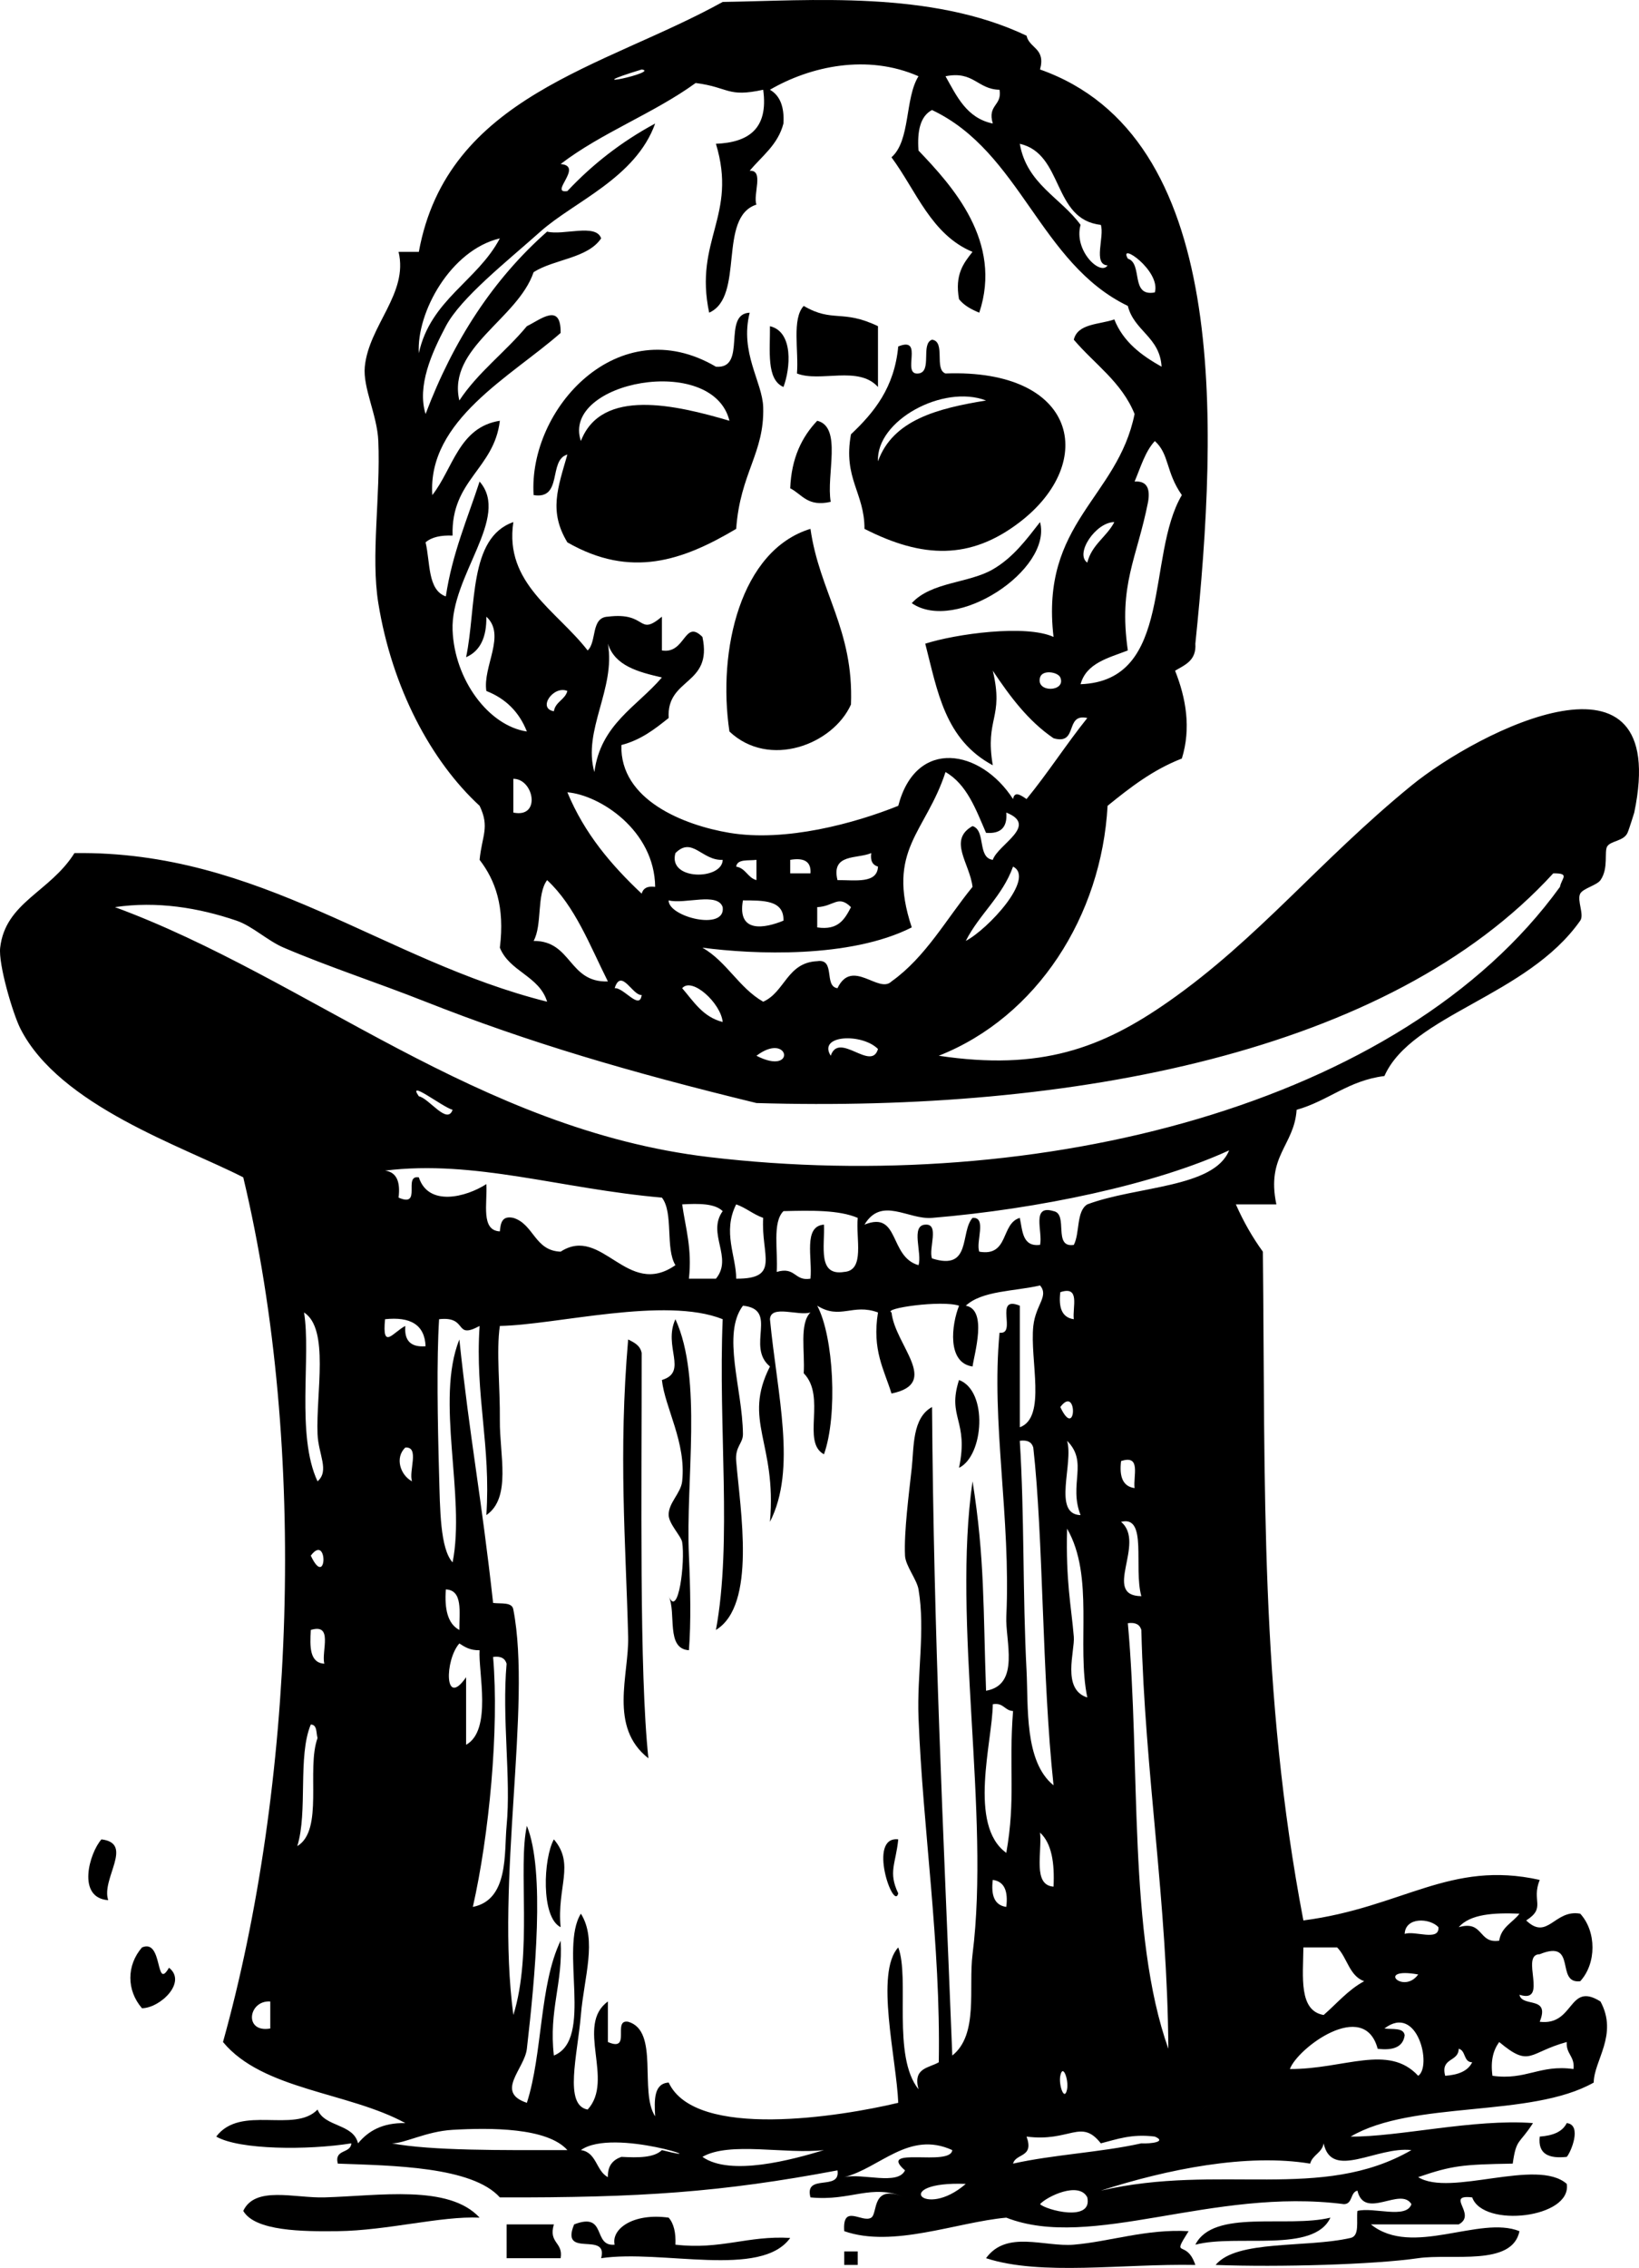 <?xml version="1.0" encoding="utf-8"?>
<!-- Generator: Adobe Illustrator 13.0.1, SVG Export Plug-In . SVG Version: 6.00 Build 14948)  -->
<!DOCTYPE svg PUBLIC "-//W3C//DTD SVG 1.1//EN" "http://www.w3.org/Graphics/SVG/1.1/DTD/svg11.dtd">
<svg version="1.1" id="skull_top_hat_xA0_Image_1_" xmlns="http://www.w3.org/2000/svg" xmlns:xlink="http://www.w3.org/1999/xlink"
	 x="0px" y="0px" width="216.93px" height="300.049px" viewBox="0 0 216.93 300.049" enable-background="new 0 0 216.93 300.049"
	 xml:space="preserve">
<g>
	<path fill-rule="evenodd" clip-rule="evenodd" d="M75.095,60.136c-2.563,0.713-0.562,5.993-4.468,5.363
		c-0.73-11.396,11.228-24.576,24.13-16.981c4.206,0.334,0.751-6.995,4.468-7.149c-1.339,5.31,1.691,9.146,1.788,12.512
		c0.174,6.075-3.047,8.693-3.575,16.087c-7.039,4.183-13.93,6.612-22.343,1.787C72.625,67.674,73.812,64.61,75.095,60.136z
		 M76.883,58.349c2.721-7.086,12.551-4.769,19.662-2.682C94.328,46.664,74.229,50.501,76.883,58.349z"/>
	<path fill-rule="evenodd" clip-rule="evenodd" d="M101.907,43.156c3.156,0.747,2.7,5.637,1.788,8.043
		C101.406,50.211,101.939,46.4,101.907,43.156z"/>
	<path fill-rule="evenodd" clip-rule="evenodd" d="M123.356,44.943c1.855,0.229,0.244,3.926,1.787,4.469
		c17.442-0.648,20.162,11.732,9.831,19.662c-6.536,5.016-12.843,4.82-20.556,0.894c0.017-4.783-2.859-6.673-1.787-12.512
		c3.066-2.893,5.746-6.171,6.256-11.619c3.518-1.432,0.311,3.86,2.682,3.575C123.425,49.182,121.813,45.485,123.356,44.943z
		 M116.206,61.03c1.968-5.48,7.895-7.001,14.3-8.043C124.86,50.81,115.94,55.62,116.206,61.03z"/>
	<path fill-rule="evenodd" clip-rule="evenodd" d="M108.163,55.667c3.346,0.825,1.165,7.177,1.788,10.725
		c-3.091,0.707-3.773-0.994-5.363-1.788C104.748,60.593,106.134,57.81,108.163,55.667z"/>
	<path fill-rule="evenodd" clip-rule="evenodd" d="M137.655,69.074c1.643,6.333-11.178,14.737-16.98,10.724
		c2.601-2.841,7.518-2.611,10.726-4.468C134.13,73.748,135.876,71.345,137.655,69.074z"/>
	<path fill-rule="evenodd" clip-rule="evenodd" d="M107.269,69.967c1.184,8.349,5.747,13.32,5.363,23.237
		c-2.391,5.32-10.846,8.531-16.087,3.575C94.933,86.025,98.018,72.782,107.269,69.967z"/>
	<path fill-rule="evenodd" clip-rule="evenodd" d="M87.607,182.575c3.522-1.069,0.12-4.434,1.788-8.042
		c3.629,7.934,1.338,21.228,1.787,31.279c0.195,4.354,0.288,8.833,0,12.513c-3.095-0.182-1.627-4.927-2.681-7.15
		c1.288,3.036,2.205-4.561,1.787-7.149c-0.127-0.788-1.755-2.406-1.787-3.574c-0.045-1.615,1.615-2.888,1.787-4.469
		C90.849,190.852,88,186.239,87.607,182.575z"/>
	<path fill-rule="evenodd" clip-rule="evenodd" d="M83.139,177.214c0.796,0.396,1.599,0.784,1.788,1.787
		c0.019,18.068-0.336,42.223,0.894,53.624c-5.301-4.141-2.555-11.058-2.682-16.088C82.827,204.164,81.832,192.364,83.139,177.214z"
		/>
	<path fill-rule="evenodd" clip-rule="evenodd" d="M126.932,182.575c3.856,1.439,3.292,10.026,0,11.618
		C128.259,187.887,125.319,187.566,126.932,182.575z"/>
	<path fill-rule="evenodd" clip-rule="evenodd" d="M13.429,243.349c4.361,0.533-0.075,5.214,0.894,8.044
		C10.104,251.095,11.84,245.128,13.429,243.349z"/>
	<path fill-rule="evenodd" clip-rule="evenodd" d="M73.308,243.349c2.82,3.296,0.374,6.303,0.894,11.618
		C71.561,253.663,71.921,245.843,73.308,243.349z"/>
	<path fill-rule="evenodd" clip-rule="evenodd" d="M18.792,257.648c2.817-1.225,1.738,5.868,3.575,2.682
		c2.429,1.912-1.163,5.33-3.575,5.361C16.741,263.326,16.741,260.014,18.792,257.648z"/>
	<path fill-rule="evenodd" clip-rule="evenodd" d="M207.366,280.885c2.092,0.229,0.516,3.927,0,4.469
		c-2.338,0.252-3.845-0.326-3.574-2.682C205.456,282.55,206.777,282.085,207.366,280.885z"/>
	<path fill-rule="evenodd" clip-rule="evenodd" d="M63.477,293.396c-5.108-0.236-12.191,1.705-18.768,1.788
		c-4.622,0.058-10.966,0.007-12.512-2.681c1.564-3.346,6.777-1.679,10.725-1.787C50.188,290.516,59.389,288.96,63.477,293.396z"/>
	<path fill-rule="evenodd" clip-rule="evenodd" d="M158.211,296.972c2.392-4.759,12.122-2.177,17.875-3.575
		C173.878,298.146,163.732,295.537,158.211,296.972z"/>
	<path fill-rule="evenodd" clip-rule="evenodd" d="M67.052,294.291c2.085,0,4.171,0,6.256,0c-0.739,2.526,1.26,2.315,0.894,4.468
		c-2.383,0-4.767,0-7.15,0C67.052,297.271,67.052,295.779,67.052,294.291z"/>
	<path fill-rule="evenodd" clip-rule="evenodd" d="M157.318,295.185c-2.382,3.783-0.31,0.908,0.893,4.469
		c-9.567-0.188-20.441,1.481-27.705-0.895c2.717-3.748,7.729-1.463,11.618-1.787C146.848,296.579,151.746,294.862,157.318,295.185z"
		/>
	<path fill-rule="evenodd" clip-rule="evenodd" d="M111.738,297.866c0.596,0,1.192,0,1.788,0c0,0.595,0,1.191,0,1.787
		c-0.596,0-1.192,0-1.788,0C111.738,299.058,111.738,298.461,111.738,297.866z"/>
	<path fill-rule="evenodd" clip-rule="evenodd" d="M178.767,282.672c6.338,0.061,16.286-2.375,24.131-1.787
		c-1.821,2.854-2.203,1.972-2.682,5.363c-6.64,0.113-8.032,0.251-12.511,1.787c4.223,2.655,15.726-2.586,19.661,0.893
		c0.719,4.527-11.07,5.871-12.513,1.789c-3.676-0.419,0.702,2.246-1.787,3.574c-3.872,0-7.745,0-11.618,0
		c5.463,4.399,14.363-1.231,19.662,0.894c-0.952,4.694-8.968,2.929-13.405,3.574c-5.831,0.849-18.463,1.211-26.812,0.895
		c2.787-3.366,11.931-2.221,17.874-3.575c1.214-0.276,0.742-2.238,0.895-3.574c2.136-0.545,6.484,1.121,7.149-0.895
		c-1.439-2.357-6.207,2.164-7.149-1.787c-0.972,0.221-0.606,1.776-1.787,1.787c-17.423-2.243-33.391,6.192-44.687,1.787
		c-6.567,0.594-15.007,4.044-21.45,1.788c-0.27-3.716,2.38-1.027,3.575-1.788c0.92-0.586-0.06-4.576,4.469-2.68
		c-4.5-1.88-7.118,0.542-12.513,0c-0.86-3.245,4.016-0.751,3.576-3.576c-15.398,2.899-26.058,3.626-44.687,3.576
		c-3.676-4.1-14.281-4.204-21.449-4.469c-0.492-1.981,1.707-1.273,1.788-2.682c-5.731,0.921-14.832,0.872-17.875-0.895
		c3.228-4.27,10.336-0.389,13.406-3.574c0.934,2.343,4.724,1.83,5.362,4.469c1.346-1.634,3.221-2.737,6.256-2.682
		c-7.512-4.106-18.876-4.36-24.13-10.724c9.38-33.635,11.333-78.206,2.681-114.396c-8.003-4.103-24.296-9.448-29.492-19.662
		c-1.003-1.972-2.936-8.527-2.682-10.725c0.697-6.019,6.586-7.335,9.832-12.512c24.666-0.342,40.828,14.228,62.56,19.662
		c-1.044-3.425-4.979-3.958-6.256-7.15c0.679-5.445-0.61-8.922-2.681-11.619c0.313-3.218,1.367-4.307,0-7.15
		c-6.436-5.922-11.593-15.611-13.406-26.812c-1.014-6.266,0.308-14.174,0-21.449c-0.146-3.457-2.062-7.023-1.788-9.832
		c0.536-5.465,5.792-9.687,4.469-15.192c0.894,0,1.787,0,2.681,0C59.208,12.67,79.931,8.965,95.651,0.257
		c11.513-0.169,27.576-1.563,40.217,4.468c0.382,1.705,2.554,1.617,1.787,4.469c25.01,8.828,23.613,46.235,20.556,75.966
		c0.152,2.237-1.372,2.798-2.682,3.575c1.432,3.608,2.148,7.578,0.895,11.619c-3.86,1.501-6.869,3.855-9.831,6.255
		c-0.796,14.547-9.297,27.917-22.343,33.068c13.476,2.017,21.571-0.988,30.387-7.15c11.92-8.333,19.937-18.605,32.174-28.599
		c8.918-7.282,34.423-20.181,29.492,3.575c0.008-0.033-0.664,2.165-0.893,2.681c-0.495,1.109-2.194,1.036-2.682,1.788
		c-0.441,0.68,0.21,2.891-0.895,4.469c-0.48,0.687-2.31,1.09-2.681,1.787c-0.466,0.878,0.565,2.77,0,3.575
		c-7.031,10.018-22.307,12.43-25.918,20.556c-4.774,0.588-7.433,3.292-11.619,4.469c-0.316,4.747-4.043,6.085-2.68,12.512
		c-1.788,0-3.575,0-5.362,0c1.003,2.272,2.194,4.359,3.574,6.257c0.33,31.419-0.421,58.189,5.362,88.478
		c13.12-1.707,19.379-8.018,31.281-5.362c-1.138,2.8,0.885,3.654-1.789,5.362c2.847,2.74,3.741-1.512,7.15-0.894
		c2.163,2.353,2.163,6.583,0,8.938c-3.37,0.39-0.312-5.646-5.361-3.574c-2.668,0.014,1.26,6.622-2.682,5.361
		c0.36,1.725,4.093,0.078,2.682,3.575c4.635,0.562,3.757-5.377,8.042-2.682c2.379,4.397-0.877,7.819-0.893,10.725
		C202.564,280.255,187.019,277.816,178.767,282.672z M84.927,9.194C75.589,12.055,87.472,9.519,84.927,9.194L84.927,9.194z
		 M96.545,110.185c7.451,1.246,16.62-1.271,22.343-3.575c2.373-9.083,10.954-7.481,15.193-0.894c0.188-1.08,0.992-0.549,1.787,0
		c2.818-3.437,5.26-7.252,8.043-10.725c-3.054-0.67-1.135,3.631-4.469,2.682c-3.365-2.294-5.775-5.544-8.042-8.938
		c1.509,6.333-1.066,6.225,0,12.512c-6.346-3.4-7.312-9.784-8.938-16.087c4.009-1.285,13.285-2.579,16.979-0.894
		c-1.771-15.178,8.475-18.338,10.726-29.493c-1.714-4.244-5.31-6.606-8.044-9.831c0.517-2.165,3.375-1.988,5.363-2.681
		c1.187,2.982,3.586,4.755,6.255,6.255c-0.226-3.943-3.632-4.708-4.468-8.043c-11.658-5.62-14.178-20.38-25.918-25.917
		c-1.561,0.822-1.973,2.794-1.787,5.362c4.518,4.724,11.166,12.061,8.044,21.45c-1.058-0.434-2.026-0.953-2.682-1.788
		c-0.581-3.261,0.601-4.76,1.787-6.255c-5.466-2.28-7.431-8.061-10.724-12.513c2.537-2.228,1.747-7.785,3.574-10.724
		c-6.788-2.981-14.315-1.324-19.662,1.787c1.326,0.76,1.922,2.249,1.788,4.468c-0.737,2.838-2.853,4.297-4.469,6.256
		c1.938-0.151,0.405,3.17,0.895,4.469c-5.17,1.682-1.507,12.198-6.256,14.3c-2.038-9.611,3.787-12.814,0.894-22.343
		c4.291-0.178,6.976-1.962,6.256-7.15c-4.783,1.042-4.448-0.308-8.937-0.894c-5.524,4.01-12.481,6.585-17.875,10.725
		c3.134,0.243-1.614,3.958,0.894,3.575c3.317-3.536,7.166-6.539,11.619-8.938c-2.585,7.216-10.734,10.323-15.193,14.3
		c-4.508,4.021-10.516,8.743-12.512,12.512c-1.89,3.571-3.826,7.922-2.681,11.618c3.677-9.729,8.962-17.849,16.087-24.13
		c2.137,0.544,6.484-1.122,7.149,0.894c-1.799,2.669-6.206,2.731-8.937,4.469c-2.117,6.232-11.449,9.989-9.831,16.981
		c2.489-3.767,6.104-6.409,8.937-9.831c1.839-0.897,4.532-3.188,4.468,0.894c-6.493,5.725-17.66,11.529-16.98,21.45
		c2.748-3.508,3.518-8.995,8.937-9.832c-0.751,6.4-6.478,7.822-6.256,15.193c-1.556-0.067-2.779,0.2-3.575,0.894
		c0.636,2.642,0.246,6.308,2.681,7.15c0.855-5.7,2.857-10.251,4.469-15.193c4.137,4.719-3.851,12.447-3.575,19.662
		c0.251,6.542,4.745,12.637,9.832,13.406c-1.007-2.569-2.794-4.356-5.362-5.362c-0.504-3.237,2.652-7.408,0-9.831
		c0.043,2.725-0.812,4.55-2.681,5.362c1.391-6.653,0.281-15.805,6.255-17.874c-1.227,8.089,5.742,11.696,9.832,16.98
		c1.245-1.139,0.389-4.377,2.681-4.468c5.296-0.667,3.89,2.704,7.149,0c0,1.489,0,2.979,0,4.468
		c3.138,0.524,2.939-4.224,5.363-1.787c1.386,6.451-4.778,5.351-4.469,10.724c-1.824,1.453-3.653,2.901-6.256,3.575
		C82.019,105.843,90.533,109.179,96.545,110.185z M131.4,16.344c-0.738-2.526,1.259-2.315,0.893-4.468
		c-2.929-0.05-3.415-2.542-7.149-1.787C126.646,12.758,127.947,15.625,131.4,16.344z M143.019,29.75
		c-0.95,3.393,2.642,6.811,3.574,5.362c-1.974-0.111-0.379-3.791-0.893-5.362c-6.446-0.704-4.889-9.412-10.726-10.725
		C135.904,24.352,140.382,26.13,143.019,29.75z M55.434,46.73c1.547-7.092,7.743-9.536,10.725-15.193
		C59.648,33.08,55.11,41.33,55.434,46.73z M152.85,38.687c0.81-2.883-4.906-6.793-3.575-4.468
		C151.308,34.866,149.54,39.314,152.85,38.687z M150.168,63.711c1.604-0.115,2.092,0.888,1.787,2.682
		c-1.491,7.573-3.938,10.92-2.681,19.662c-2.579,0.996-5.487,1.663-6.256,4.468c12.355-0.455,8.646-16.973,13.405-25.023
		c-2.155-3.084-1.627-5.389-3.574-7.15C151.558,59.738,150.969,61.832,150.168,63.711z M143.911,74.436
		c0.586-2.393,2.561-3.398,3.576-5.362C145.04,69.069,142.222,73.261,143.911,74.436z M78.67,102.141
		c0.825-6.325,5.644-8.656,8.937-12.512c-3.148-0.725-6.215-1.53-7.149-4.468C81.508,91.126,77.089,96.638,78.67,102.141z
		 M140.337,89.629c-0.303-0.723-2.373-1.078-2.682,0C137.064,91.7,141.148,91.562,140.337,89.629z M73.308,94.098
		c0.214-1.275,1.472-1.508,1.787-2.681C73.255,90.633,71.083,93.734,73.308,94.098z M120.675,122.696
		c-8.167,4.136-20.99,3.571-27.705,2.682c3.22,1.844,4.823,5.306,8.043,7.15c2.885-1.286,3.157-5.185,7.149-5.363
		c2.468-0.383,0.838,3.333,2.682,3.575c1.939-4.042,5.454,0.79,7.15-0.894c4.524-3.22,7.244-8.246,10.724-12.512
		c-0.349-3.089-3.296-6.191,0-8.043c1.812,0.57,0.589,4.178,2.682,4.468c0.702-2.059,6.112-4.539,1.787-6.255
		c0.162,1.95-0.732,2.843-2.682,2.681c-1.351-3.118-2.528-6.409-5.362-8.043C122.542,110.164,117.252,112.387,120.675,122.696z
		 M67.945,107.504c3.698,0.774,2.723-4.464,0-4.469C67.945,104.524,67.945,106.014,67.945,107.504z M75.095,104.822
		c2.267,5.479,5.84,9.652,9.832,13.406c0.197-0.696,0.748-1.039,1.787-0.894C86.634,109.843,79.378,105.177,75.095,104.822z
		 M89.395,112.866c-1.044,3.666,6.213,3.59,6.256,0.894C92.905,113.892,91.632,110.615,89.395,112.866z M110.845,116.441
		c2.369-0.014,5.262,0.496,5.361-1.788c-0.696-0.197-1.039-0.748-0.893-1.787C113.433,113.666,109.979,112.894,110.845,116.441z
		 M100.12,116.441c0-0.894,0-1.788,0-2.682c-1.052,0.14-2.538-0.153-2.682,0.894C98.714,114.867,98.946,116.125,100.12,116.441z
		 M104.588,115.547c0.894,0,1.788,0,2.681,0c0.115-1.605-0.888-2.092-2.681-1.788C104.588,114.355,104.588,114.951,104.588,115.547z
		 M127.825,124.484c2.891-1.506,9.258-8.309,6.256-9.832C132.668,118.602,129.632,120.929,127.825,124.484z M100.12,145.933
		c-16.824-4.096-30.114-8.004-43.793-13.405c-6.471-2.556-12.754-4.583-18.768-7.15c-2.181-0.931-4.129-2.85-6.256-3.575
		c-5.01-1.708-10.539-2.611-16.087-1.787c25.594,9.432,48,29.43,78.647,33.067c43.389,5.149,91.626-6.725,112.608-35.749
		c0.197-1.124,1.392-1.827-0.893-1.787C183.805,139.359,141.679,147.179,100.12,145.933z M70.627,124.484
		c5.084-0.02,4.594,5.535,9.831,5.362c-2.391-4.759-4.337-9.963-8.043-13.405C71.004,118.308,71.795,122.375,70.627,124.484z
		 M95.651,120.016c-0.666-2.016-5.013-0.35-7.149-0.894C88.412,121.284,96.083,123.239,95.651,120.016z M103.695,121.803
		c0.083-2.764-2.699-2.663-5.363-2.681C97.533,123.55,101.271,122.801,103.695,121.803z M108.163,120.016c0,0.894,0,1.787,0,2.681
		c2.807,0.424,3.652-1.114,4.469-2.681C110.931,118.34,110.387,119.918,108.163,120.016z M84.927,131.634
		c-1.19,0.133-2.697-3.634-3.575-0.895C82.54,130.609,84.677,133.746,84.927,131.634z M95.651,135.209
		c-0.246-2.487-4.059-6.001-5.362-4.469C91.808,132.498,93.031,134.552,95.651,135.209z M109.951,139.678
		c1.099-3.284,5.38,2.166,6.255-0.895C114.111,136.67,108.193,136.89,109.951,139.678z M100.12,139.678
		C105.474,142.431,104.497,136.37,100.12,139.678L100.12,139.678z M59.902,146.827c-1.323-0.347-6.099-4.126-4.468-1.788
		C56.777,145.29,59.197,148.883,59.902,146.827z M123.356,161.127c-3.164,0.262-6.674-2.875-8.938,0.893
		c4.688-1.9,3.221,4.253,7.15,5.363c0.514-1.57-1.08-5.252,0.894-5.363c1.938-0.15,0.404,3.17,0.894,4.469
		c5.273,1.699,3.679-3.471,5.362-5.361c1.938-0.15,0.405,3.17,0.895,4.469c3.962,0.686,2.821-3.731,5.361-4.469
		c0.376,1.709,0.323,3.848,2.681,3.574c0.397-1.688-1.215-5.386,1.787-4.469c2.013,0.371-0.133,4.901,2.682,4.469
		c0.817-1.565,0.308-4.459,1.787-5.362c6.466-2.435,16.772-2.158,18.769-7.149C152.933,156.686,137.428,159.963,123.356,161.127z
		 M52.753,158.445c3.176,1.39,0.539-3.035,2.681-2.681c1.277,3.915,6.252,2.624,8.938,0.894c0.153,2.528-0.769,6.131,1.787,6.256
		c0.101-1.091,0.268-2.115,1.787-1.787c2.731,0.844,2.801,4.349,6.256,4.469c5.505-3.564,8.777,6.261,15.193,1.787
		c-1.36-2.215-0.221-6.93-1.788-8.938c-13.471-1.178-24.757-5.032-36.643-3.574C52.537,155.086,53.002,156.408,52.753,158.445z
		 M91.182,169.17c1.192,0,2.383,0,3.575,0c2.321-2.798-1.248-5.96,0.894-8.938c-1.056-1.029-3.159-1.012-5.362-0.894
		C90.729,162.473,91.621,165.156,91.182,169.17z M97.438,169.17c5.91,0.042,3.269-3.075,3.575-8.043
		c-1.323-0.465-2.253-1.322-3.575-1.788C95.59,162.992,97.455,166.227,97.438,169.17z M102.801,168.275
		c2.526-0.738,2.315,1.26,4.468,0.895c0.278-2.701-0.993-6.95,1.787-7.15c0.122,2.858-0.88,6.84,2.682,6.256
		c2.78-0.197,1.511-4.446,1.788-7.148c-2.506-1.069-6.167-0.983-9.831-0.895C102.198,161.716,102.983,165.48,102.801,168.275z
		 M117.995,184.363c-0.984-3.188-2.596-5.746-1.789-10.725c-3.347-1.234-4.996,1.014-8.043-0.893
		c2.184,4.086,2.725,14.533,0.893,19.66c-3.009-1.617,0.358-7.62-2.68-10.724c0.182-2.796-0.604-6.562,0.893-8.044
		c-1.571,0.514-5.25-1.08-5.362,0.895c0.973,10.088,3.566,19.815,0,26.811c0.924-10.527-3.662-13.339,0-20.556
		c-3.22-2.647,1.202-7.545-3.575-8.042c-2.827,3.771-0.06,10.991,0,16.979c0.013,1.263-1.055,1.63-0.894,3.575
		c0.537,6.476,2.708,19.073-2.681,22.343c2.16-11.687,0.292-26.819,0.894-41.11c-7.626-3.053-22.018,0.757-29.493,0.893
		c-0.491,3.311,0.047,8.162,0,12.512c-0.048,4.473,1.563,10.218-1.787,12.514c0.616-9.256-1.51-15.77-0.894-25.025
		c-3.46,1.861-1.46-1.332-5.362-0.893c-0.332,5.377-0.198,13.494,0,20.555c0.129,4.6,0.131,9.785,1.787,11.618
		c1.753-8.767-2.328-21.445,0.895-29.492c1.403,13.245,2.892,20.599,4.468,34.855c1.052,0.14,2.537-0.155,2.681,0.893
		c2.462,12.762-2.384,35.81,0,53.623c2.567-8.205,0.586-19.544,1.788-25.023c2.434,5.977,1.088,20,0,29.492
		c-0.309,2.691-4.262,5.737,0,7.15c2.102-6.537,1.649-15.629,4.468-21.45c0.326,5.689-1.589,9.136-0.894,15.194
		c5.315-2.133,0.709-14.186,3.575-18.769c2.187,3.465,0.417,8.438,0,13.405c-0.45,5.349-2.282,11.934,0.894,12.513
		c3.587-3.904-1.659-11.148,2.681-14.3c0,1.787,0,3.574,0,5.363c3.177,1.389,0.539-3.036,2.681-2.682
		c4.165,1.197,1.434,9.291,3.575,12.512c-0.131-2.218-0.167-4.337,1.788-4.469c3.531,7.606,22.802,4.498,30.386,2.682
		c-0.234-5.805-3.096-17.232,0-20.556c1.555,4.103-0.85,14.349,2.682,18.769c-0.779-2.866,1.375-2.796,2.681-3.576
		c0.274-15.781-2.124-30.907-2.681-45.579c-0.223-5.85,0.918-11.521,0-16.981c-0.222-1.318-1.724-3.12-1.787-4.468
		c-0.15-3.143,0.52-8.192,0.893-11.619c0.297-2.719,0.041-6.598,2.682-8.043c0.24,31.147,1.449,54.599,2.681,85.798
		c3.5-2.77,2.121-8.956,2.682-13.405c2.344-18.599-2.714-43.92,0-62.561c1.629,10.181,1.403,17.037,1.787,27.705
		c4.56-0.789,2.531-6.653,2.682-9.831c0.614-13.07-2.026-25.729-0.895-37.536c2.37,0.285-0.835-5.008,2.682-3.574
		c0,5.361,0,10.724,0,16.086c3.582-1.309,1.296-8.922,1.787-13.406c0.312-2.839,2.089-3.921,0.894-5.361
		c-3.378,0.79-7.673,0.668-9.83,2.682c2.915,0.525,1.102,6.412,0.894,8.042c-3.419-0.483-2.778-5.558-1.787-8.042
		c-2.321-0.771-10.21,0.354-8.937,0.893C118.46,178.004,124.579,183.02,117.995,184.363z M142.124,174.533
		c-0.203-1.584,0.9-4.477-1.787-3.576C140.088,172.995,140.552,174.318,142.124,174.533z M42.028,195.982
		c1.611-1.422,0.109-3.539,0-6.257c-0.216-5.407,1.592-13.921-1.788-16.087C41.196,179.425,39.164,189.888,42.028,195.982z
		 M53.646,175.426c-0.163,1.949,0.731,2.844,2.681,2.682c-0.118-2.861-2.026-3.932-5.362-3.574
		C50.541,178.754,52.08,176.197,53.646,175.426z M140.337,186.15C142.496,190.748,142.646,183.074,140.337,186.15L140.337,186.15z
		 M135.868,221.006c0.249,4.731-0.324,12.041,3.574,15.193c-1.541-14.368-1.338-32.797-2.681-44.687
		c-0.197-0.696-0.747-1.039-1.787-0.894C135.599,200.508,135.342,210.946,135.868,221.006z M143.019,200.451
		c-1.61-4.101,1.072-6.982-1.787-9.832C142.131,193.593,139.255,200.341,143.019,200.451z M54.54,195.982
		c-0.489-1.3,1.044-4.619-0.894-4.47C52.229,192.851,52.988,195.169,54.54,195.982z M150.168,196.875
		c-0.204-1.584,0.901-4.475-1.788-3.574C148.131,195.338,148.596,196.66,150.168,196.875z M151.062,211.175
		c-1.057-3.793,0.858-10.75-2.682-9.831C151.727,204.147,145.796,211.12,151.062,211.175z M142.124,216.537
		c0.159,1.901-1.646,6.957,1.787,8.043c-1.448-6.955,0.971-16.023-2.68-22.342C141.054,209.32,141.788,212.487,142.124,216.537z
		 M41.134,205.812C43.293,210.408,43.444,202.735,41.134,205.812L41.134,205.812z M60.796,215.644
		c-0.014-2.369,0.496-5.262-1.788-5.363C58.824,212.85,59.235,214.821,60.796,215.644z M154.637,271.054
		c-0.132-19.53-3.099-36.225-3.575-55.41c-0.197-0.696-0.749-1.039-1.787-0.895C150.988,233.592,149.248,255.887,154.637,271.054z
		 M42.922,220.112c-0.397-1.689,1.215-5.386-1.788-4.469C41.003,217.86,40.968,219.98,42.922,220.112z M61.69,221.899
		c0,2.979,0,5.958,0,8.938c3.488-1.924,1.588-9.694,1.787-12.512c-1.23,0.038-1.962-0.421-2.681-0.895
		C58.865,219.611,58.771,226.106,61.69,221.899z M62.583,252.286c4.793-0.938,4.131-7.205,4.468-10.725
		c0.604-6.298-0.638-14.226,0-21.449c-0.197-0.696-0.748-1.039-1.787-0.894C66.08,228.797,64.734,242.811,62.583,252.286z
		 M133.188,245.136c1.265-7.197,0.304-11.081,0.894-18.769c-1.142-0.048-1.238-1.145-2.681-0.893
		C131.363,230.369,128.073,241.451,133.188,245.136z M39.347,244.243c3.541-2.12,1.179-10.143,2.681-14.3
		c-0.2-0.693-0.025-1.763-0.894-1.787C39.382,232.362,40.761,239.699,39.347,244.243z M139.442,249.604
		c0.148-3.127-0.236-5.721-1.787-7.15C137.934,245.156,136.663,249.406,139.442,249.604z M133.188,252.286
		c0.249-2.037-0.215-3.359-1.787-3.575C131.15,250.748,131.615,252.07,133.188,252.286z M193.066,254.967
		c3.339-0.955,2.547,2.22,5.362,1.787c0.265-1.819,1.79-2.381,2.682-3.574C197.694,253.04,194.603,253.226,193.066,254.967z
		 M185.916,255.861c1.299-0.489,4.62,1.044,4.469-0.895C189.247,253.749,186.007,253.587,185.916,255.861z M175.192,266.585
		c1.754-1.523,3.232-3.32,5.362-4.468c-1.977-0.705-2.237-3.126-3.575-4.469c-1.489,0-2.979,0-4.469,0
		C172.465,261.566,171.886,266.019,175.192,266.585z M187.705,261.223C181.979,260.191,185.741,263.952,187.705,261.223
		L187.705,261.223z M35.772,268.372c0-1.19,0-2.383,0-3.574C32.846,264.609,32.244,268.99,35.772,268.372z M185.916,269.267
		c-0.215,1.572-1.537,2.037-3.574,1.787c-1.783-6.697-10.637-0.066-11.618,2.682c7.203,0.024,13.03-3.381,16.981,0.895
		c1.854-1.233-0.077-9.62-4.47-6.258C184.288,268.514,185.773,268.219,185.916,269.267z M197.535,274.63
		c4.495,0.621,6.229-1.518,10.725-0.895c0.2-1.69-1.008-1.972-0.894-3.574c-5.068,1.378-4.816,3.451-8.938,0
		C197.678,271.197,197.249,272.557,197.535,274.63z M191.279,274.63c1.664-0.123,2.987-0.589,3.574-1.789
		c-1.181-0.01-0.816-1.565-1.787-1.787C193.055,272.829,190.628,272.191,191.279,274.63z M141.231,276.417
		c0.243-1.217-0.554-3.489-0.895-1.787C140.094,275.846,140.891,278.118,141.231,276.417z M159.105,279.098
		C153.61,283.022,163.554,275.92,159.105,279.098L159.105,279.098z M59.902,281.779c-3.513,0.203-6.387,1.828-8.043,1.787
		c5.24,0.986,14.581,0.906,23.237,0.893C72.435,281.469,64.909,281.489,59.902,281.779z M151.062,283.566
		c1.252,0.066,3.418-0.199,1.788-0.895c-3.073-0.391-5.01,0.354-7.149,0.895c-2.633-3.351-4.083-0.136-9.832-0.895
		c1.023,2.811-1.403,2.173-1.787,3.576C139.434,285.047,145.704,284.762,151.062,283.566z M82.245,285.354
		c2.204,0.118,4.306,0.136,5.362-0.895c7.869,2.004-6.417-3.062-10.724,0c2.098,0.286,2,2.768,3.575,3.576
		C80.41,286.497,81.146,285.744,82.245,285.354z M111.738,288.035c2.425-0.554,7.093,1.135,8.044-0.895
		c-3.808-3.291,6.06-0.434,6.255-2.682C120.29,281.83,116.445,286.855,111.738,288.035z M173.405,286.248
		c-8.368-1.377-18.886,0.727-27.705,3.574c15.727-3.648,29.234,1.502,41.11-5.363c-4.59-0.526-10.573,4.019-11.618-0.893
		C174.979,284.842,173.72,285.073,173.405,286.248z M109.056,284.459c-5.076,0.585-12.495-1.174-16.086,0.895
		C96.672,287.979,104.89,285.722,109.056,284.459z M127.825,288.928C117.821,288.556,122.3,293.735,127.825,288.928L127.825,288.928
		z M137.655,291.609c0.748,0.761,6.985,2.448,6.256-0.893C142.813,288.539,138.53,290.612,137.655,291.609z"/>
	<path fill-rule="evenodd" clip-rule="evenodd" d="M118.888,243.349c-0.313,3.219-1.366,4.308,0,7.149
		C118.273,252.926,114.754,242.877,118.888,243.349z"/>
	<path fill-rule="evenodd" clip-rule="evenodd" d="M75.99,294.291c4.392-1.712,2.392,2.97,5.362,2.681
		c-0.47-2.061,2.422-4.23,7.15-3.575c0.694,0.796,0.961,2.019,0.894,3.575c6.058,0.696,9.504-1.22,15.193-0.894
		c-3.849,5.387-16.975,1.495-25.024,2.681C80.54,295.102,74.082,298.879,75.99,294.291z"/>
	<path fill-rule="evenodd" clip-rule="evenodd" d="M106.376,40.474c3.821,2.247,5.119,0.413,9.83,2.682c0,2.681,0,5.362,0,8.043
		c-2.583-2.878-7.66-0.573-10.724-1.787C105.725,46.377,104.79,42.166,106.376,40.474z"/>
</g>
</svg>
